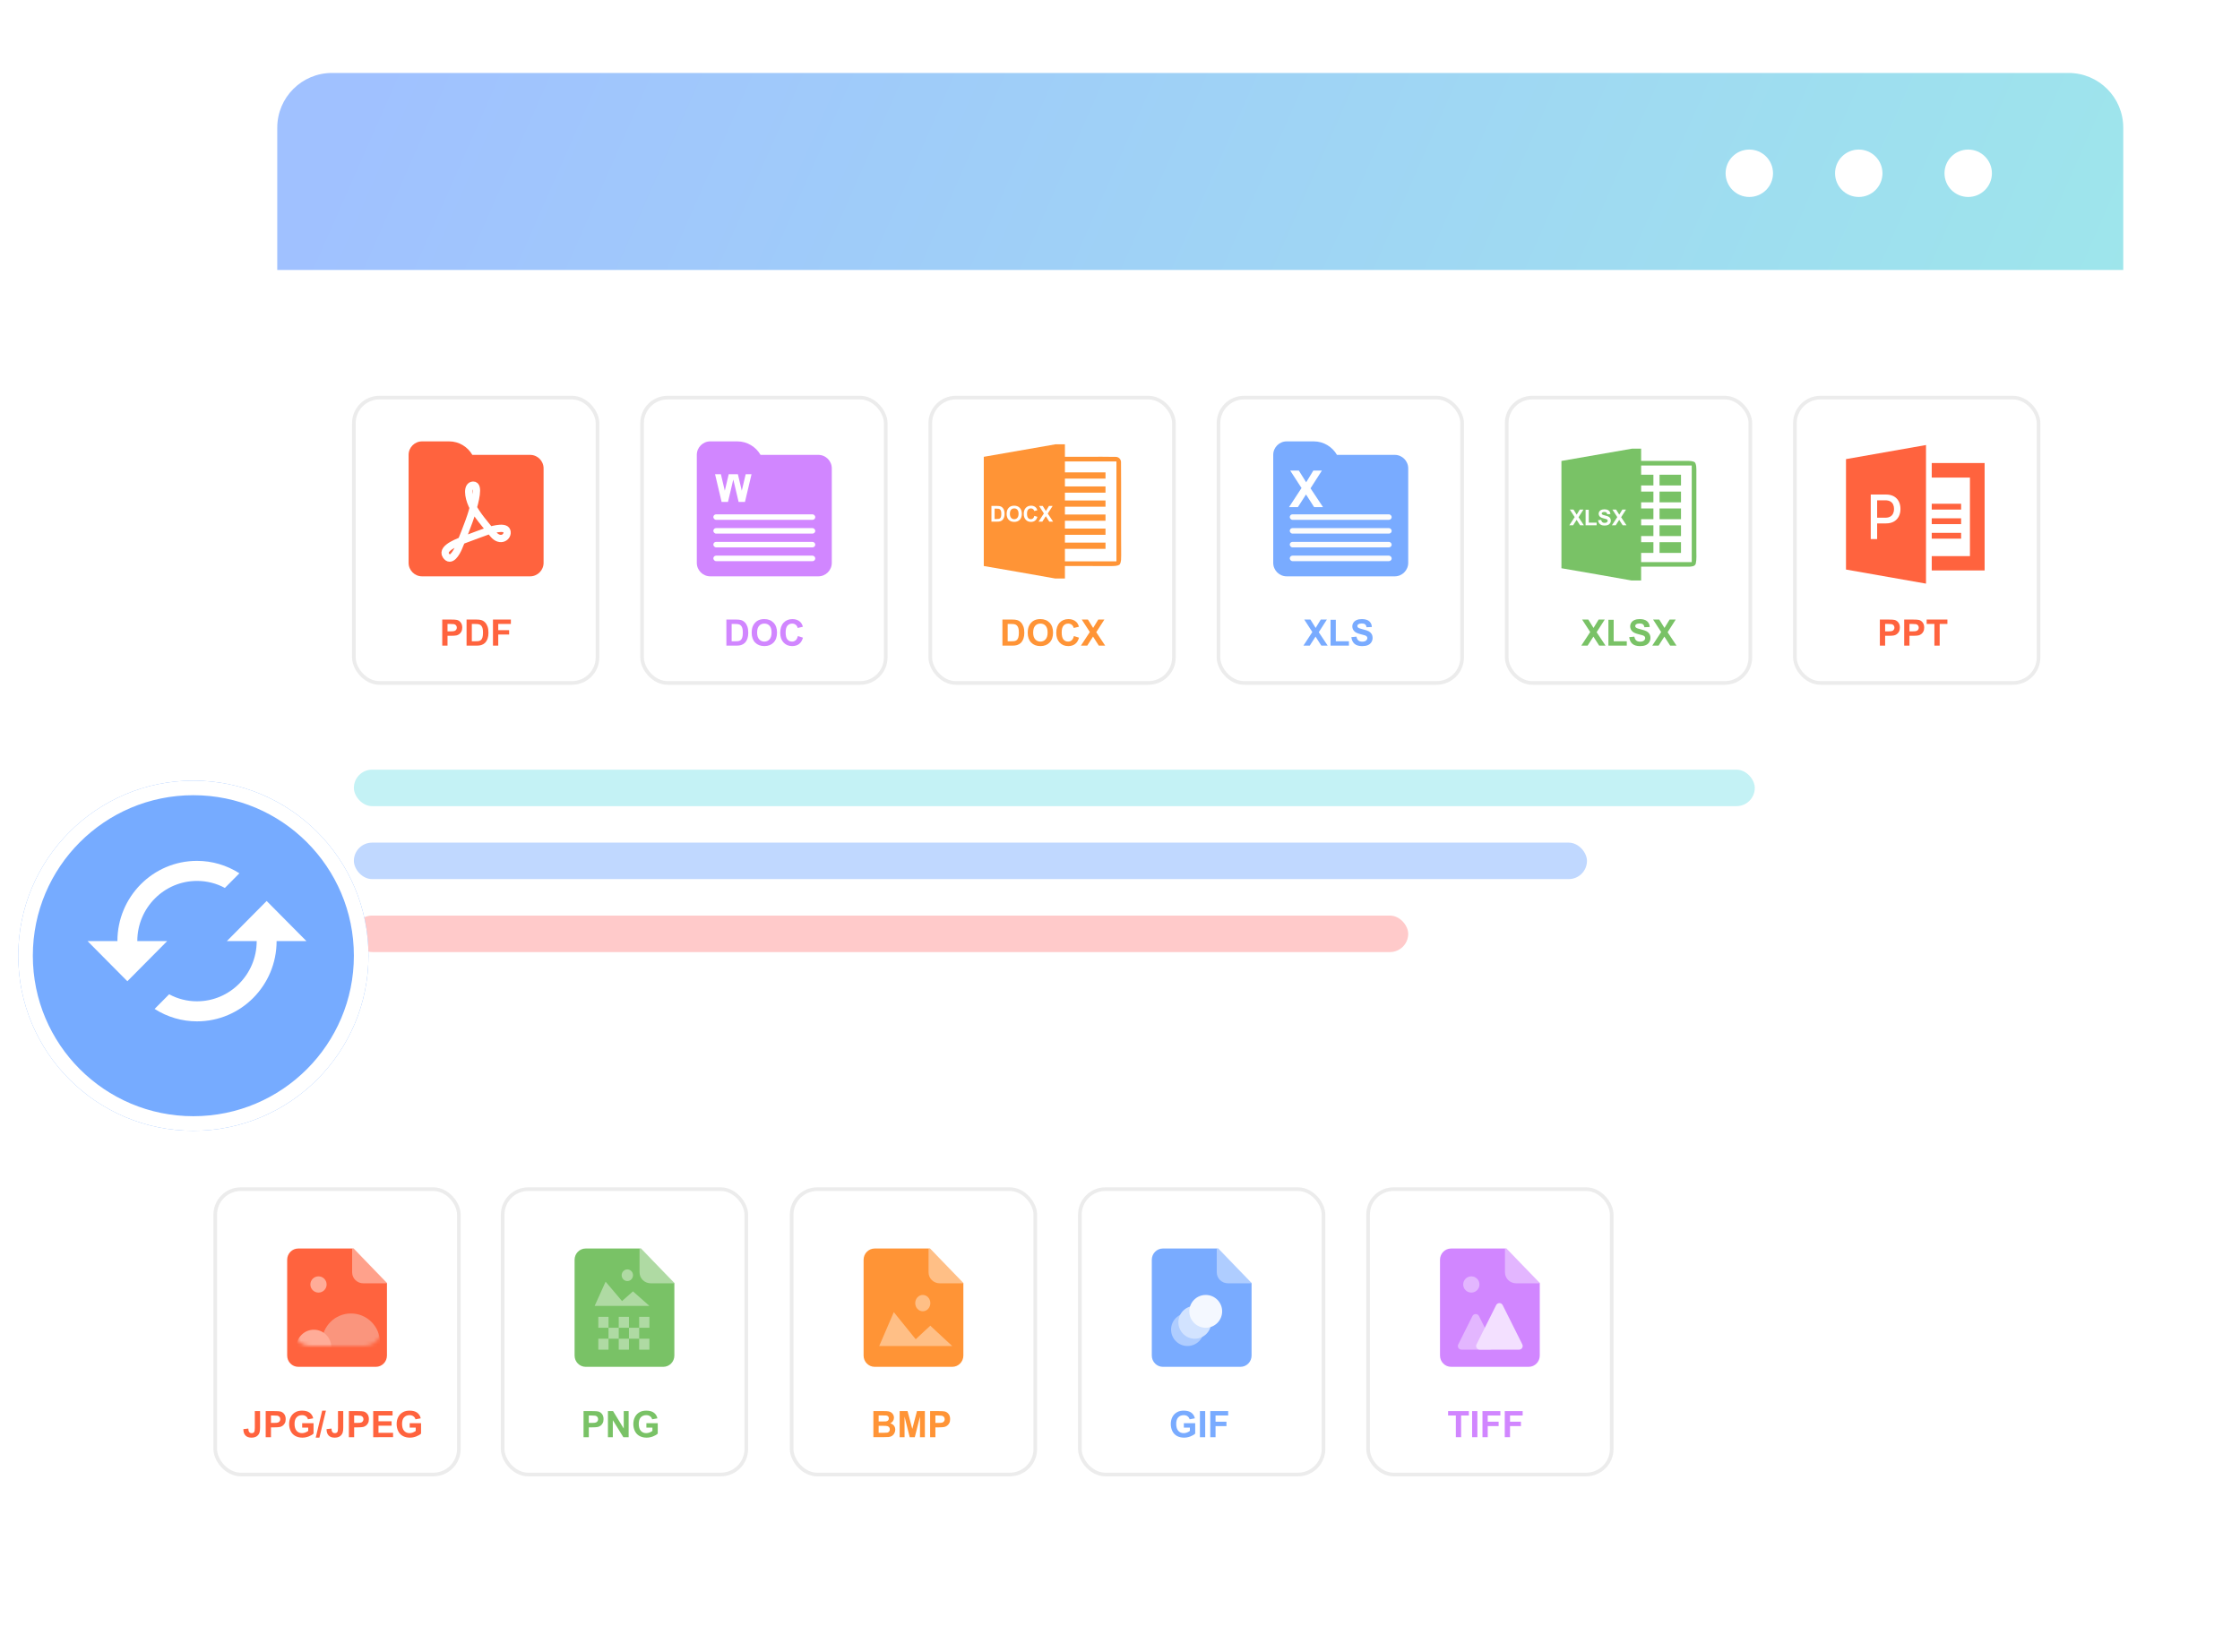 <svg fill="none" height="453" viewBox="0 0 614 453" width="614" xmlns="http://www.w3.org/2000/svg" xmlns:xlink="http://www.w3.org/1999/xlink"><filter id="a" color-interpolation-filters="sRGB" filterUnits="userSpaceOnUse" height="453" width="570" x="44" y="0"><feFlood flood-opacity="0" result="BackgroundImageFix"/><feColorMatrix in="SourceAlpha" result="hardAlpha" type="matrix" values="0 0 0 0 0 0 0 0 0 0 0 0 0 0 0 0 0 0 127 0"/><feOffset dy="12"/><feGaussianBlur stdDeviation="16"/><feColorMatrix type="matrix" values="0 0 0 0 0.812 0 0 0 0 0.812 0 0 0 0 0.812 0 0 0 0.34 0"/><feBlend in2="BackgroundImageFix" mode="normal" result="effect1_dropShadow_502_723"/><feBlend in="SourceGraphic" in2="effect1_dropShadow_502_723" mode="normal" result="shape"/></filter><filter id="b" color-interpolation-filters="sRGB" filterUnits="userSpaceOnUse" height="123.229" width="111.781" x="74.5" y="86.5"><feFlood flood-opacity="0" result="BackgroundImageFix"/><feColorMatrix in="SourceAlpha" result="hardAlpha" type="matrix" values="0 0 0 0 0 0 0 0 0 0 0 0 0 0 0 0 0 0 127 0"/><feOffset/><feGaussianBlur stdDeviation="11"/><feColorMatrix type="matrix" values="0 0 0 0 0.812 0 0 0 0 0.812 0 0 0 0 0.812 0 0 0 0.34 0"/><feBlend in2="BackgroundImageFix" mode="normal" result="effect1_dropShadow_502_723"/><feBlend in="SourceGraphic" in2="effect1_dropShadow_502_723" mode="normal" result="shape"/></filter><filter id="c" color-interpolation-filters="sRGB" filterUnits="userSpaceOnUse" height="123.229" width="111.781" x="232.5" y="86.5"><feFlood flood-opacity="0" result="BackgroundImageFix"/><feColorMatrix in="SourceAlpha" result="hardAlpha" type="matrix" values="0 0 0 0 0 0 0 0 0 0 0 0 0 0 0 0 0 0 127 0"/><feOffset/><feGaussianBlur stdDeviation="11"/><feColorMatrix type="matrix" values="0 0 0 0 0.812 0 0 0 0 0.812 0 0 0 0 0.812 0 0 0 0.34 0"/><feBlend in2="BackgroundImageFix" mode="normal" result="effect1_dropShadow_502_723"/><feBlend in="SourceGraphic" in2="effect1_dropShadow_502_723" mode="normal" result="shape"/></filter><filter id="d" color-interpolation-filters="sRGB" filterUnits="userSpaceOnUse" height="123.229" width="111.781" x="390.5" y="86.5"><feFlood flood-opacity="0" result="BackgroundImageFix"/><feColorMatrix in="SourceAlpha" result="hardAlpha" type="matrix" values="0 0 0 0 0 0 0 0 0 0 0 0 0 0 0 0 0 0 127 0"/><feOffset/><feGaussianBlur stdDeviation="11"/><feColorMatrix type="matrix" values="0 0 0 0 0.812 0 0 0 0 0.812 0 0 0 0 0.812 0 0 0 0.34 0"/><feBlend in2="BackgroundImageFix" mode="normal" result="effect1_dropShadow_502_723"/><feBlend in="SourceGraphic" in2="effect1_dropShadow_502_723" mode="normal" result="shape"/></filter><filter id="e" color-interpolation-filters="sRGB" filterUnits="userSpaceOnUse" height="123.229" width="111.781" x="153.5" y="86.5"><feFlood flood-opacity="0" result="BackgroundImageFix"/><feColorMatrix in="SourceAlpha" result="hardAlpha" type="matrix" values="0 0 0 0 0 0 0 0 0 0 0 0 0 0 0 0 0 0 127 0"/><feOffset/><feGaussianBlur stdDeviation="11"/><feColorMatrix type="matrix" values="0 0 0 0 0.812 0 0 0 0 0.812 0 0 0 0 0.812 0 0 0 0.34 0"/><feBlend in2="BackgroundImageFix" mode="normal" result="effect1_dropShadow_502_723"/><feBlend in="SourceGraphic" in2="effect1_dropShadow_502_723" mode="normal" result="shape"/></filter><filter id="f" color-interpolation-filters="sRGB" filterUnits="userSpaceOnUse" height="123.229" width="111.781" x="311.5" y="86.5"><feFlood flood-opacity="0" result="BackgroundImageFix"/><feColorMatrix in="SourceAlpha" result="hardAlpha" type="matrix" values="0 0 0 0 0 0 0 0 0 0 0 0 0 0 0 0 0 0 127 0"/><feOffset/><feGaussianBlur stdDeviation="11"/><feColorMatrix type="matrix" values="0 0 0 0 0.812 0 0 0 0 0.812 0 0 0 0 0.812 0 0 0 0.34 0"/><feBlend in2="BackgroundImageFix" mode="normal" result="effect1_dropShadow_502_723"/><feBlend in="SourceGraphic" in2="effect1_dropShadow_502_723" mode="normal" result="shape"/></filter><filter id="g" color-interpolation-filters="sRGB" filterUnits="userSpaceOnUse" height="123.229" width="111.781" x="469.5" y="86.5"><feFlood flood-opacity="0" result="BackgroundImageFix"/><feColorMatrix in="SourceAlpha" result="hardAlpha" type="matrix" values="0 0 0 0 0 0 0 0 0 0 0 0 0 0 0 0 0 0 127 0"/><feOffset/><feGaussianBlur stdDeviation="11"/><feColorMatrix type="matrix" values="0 0 0 0 0.812 0 0 0 0 0.812 0 0 0 0 0.812 0 0 0 0.34 0"/><feBlend in2="BackgroundImageFix" mode="normal" result="effect1_dropShadow_502_723"/><feBlend in="SourceGraphic" in2="effect1_dropShadow_502_723" mode="normal" result="shape"/></filter><filter id="h" color-interpolation-filters="sRGB" filterUnits="userSpaceOnUse" height="178" width="472" x="15" y="270"><feFlood flood-opacity="0" result="BackgroundImageFix"/><feColorMatrix in="SourceAlpha" result="hardAlpha" type="matrix" values="0 0 0 0 0 0 0 0 0 0 0 0 0 0 0 0 0 0 127 0"/><feOffset dy="4"/><feGaussianBlur stdDeviation="7"/><feComposite in2="hardAlpha" operator="out"/><feColorMatrix type="matrix" values="0 0 0 0 0 0 0 0 0 0 0 0 0 0 0 0 0 0 0.25 0"/><feBlend in2="BackgroundImageFix" mode="normal" result="effect1_dropShadow_502_723"/><feBlend in="SourceGraphic" in2="effect1_dropShadow_502_723" mode="normal" result="shape"/></filter><filter id="i" color-interpolation-filters="sRGB" filterUnits="userSpaceOnUse" height="123.229" width="111.781" x="36.5" y="303.5"><feFlood flood-opacity="0" result="BackgroundImageFix"/><feColorMatrix in="SourceAlpha" result="hardAlpha" type="matrix" values="0 0 0 0 0 0 0 0 0 0 0 0 0 0 0 0 0 0 127 0"/><feOffset/><feGaussianBlur stdDeviation="11"/><feColorMatrix type="matrix" values="0 0 0 0 0.812 0 0 0 0 0.812 0 0 0 0 0.812 0 0 0 0.34 0"/><feBlend in2="BackgroundImageFix" mode="normal" result="effect1_dropShadow_502_723"/><feBlend in="SourceGraphic" in2="effect1_dropShadow_502_723" mode="normal" result="shape"/></filter><filter id="j" color-interpolation-filters="sRGB" filterUnits="userSpaceOnUse" height="123.229" width="111.781" x="194.5" y="303.5"><feFlood flood-opacity="0" result="BackgroundImageFix"/><feColorMatrix in="SourceAlpha" result="hardAlpha" type="matrix" values="0 0 0 0 0 0 0 0 0 0 0 0 0 0 0 0 0 0 127 0"/><feOffset/><feGaussianBlur stdDeviation="11"/><feColorMatrix type="matrix" values="0 0 0 0 0.812 0 0 0 0 0.812 0 0 0 0 0.812 0 0 0 0.34 0"/><feBlend in2="BackgroundImageFix" mode="normal" result="effect1_dropShadow_502_723"/><feBlend in="SourceGraphic" in2="effect1_dropShadow_502_723" mode="normal" result="shape"/></filter><filter id="k" color-interpolation-filters="sRGB" filterUnits="userSpaceOnUse" height="123.229" width="111.781" x="115.283" y="303.5"><feFlood flood-opacity="0" result="BackgroundImageFix"/><feColorMatrix in="SourceAlpha" result="hardAlpha" type="matrix" values="0 0 0 0 0 0 0 0 0 0 0 0 0 0 0 0 0 0 127 0"/><feOffset/><feGaussianBlur stdDeviation="11"/><feColorMatrix type="matrix" values="0 0 0 0 0.812 0 0 0 0 0.812 0 0 0 0 0.812 0 0 0 0.34 0"/><feBlend in2="BackgroundImageFix" mode="normal" result="effect1_dropShadow_502_723"/><feBlend in="SourceGraphic" in2="effect1_dropShadow_502_723" mode="normal" result="shape"/></filter><filter id="l" color-interpolation-filters="sRGB" filterUnits="userSpaceOnUse" height="123.229" width="111.781" x="273.5" y="303.5"><feFlood flood-opacity="0" result="BackgroundImageFix"/><feColorMatrix in="SourceAlpha" result="hardAlpha" type="matrix" values="0 0 0 0 0 0 0 0 0 0 0 0 0 0 0 0 0 0 127 0"/><feOffset/><feGaussianBlur stdDeviation="11"/><feColorMatrix type="matrix" values="0 0 0 0 0.812 0 0 0 0 0.812 0 0 0 0 0.812 0 0 0 0.34 0"/><feBlend in2="BackgroundImageFix" mode="normal" result="effect1_dropShadow_502_723"/><feBlend in="SourceGraphic" in2="effect1_dropShadow_502_723" mode="normal" result="shape"/></filter><filter id="m" color-interpolation-filters="sRGB" filterUnits="userSpaceOnUse" height="123.229" width="111.781" x="352.5" y="303.5"><feFlood flood-opacity="0" result="BackgroundImageFix"/><feColorMatrix in="SourceAlpha" result="hardAlpha" type="matrix" values="0 0 0 0 0 0 0 0 0 0 0 0 0 0 0 0 0 0 127 0"/><feOffset/><feGaussianBlur stdDeviation="11"/><feColorMatrix type="matrix" values="0 0 0 0 0.812 0 0 0 0 0.812 0 0 0 0 0.812 0 0 0 0.34 0"/><feBlend in2="BackgroundImageFix" mode="normal" result="effect1_dropShadow_502_723"/><feBlend in="SourceGraphic" in2="effect1_dropShadow_502_723" mode="normal" result="shape"/></filter><filter id="n" color-interpolation-filters="sRGB" filterUnits="userSpaceOnUse" height="106" width="106" x="0" y="209"><feFlood flood-opacity="0" result="BackgroundImageFix"/><feColorMatrix in="SourceAlpha" result="hardAlpha" type="matrix" values="0 0 0 0 0 0 0 0 0 0 0 0 0 0 0 0 0 0 127 0"/><feOffset dy="3"/><feGaussianBlur stdDeviation="2.5"/><feComposite in2="hardAlpha" operator="out"/><feColorMatrix type="matrix" values="0 0 0 0 0 0 0 0 0 0 0 0 0 0 0 0 0 0 0.03 0"/><feBlend in2="BackgroundImageFix" mode="normal" result="effect1_dropShadow_502_723"/><feBlend in="SourceGraphic" in2="effect1_dropShadow_502_723" mode="normal" result="shape"/></filter><linearGradient id="o" gradientUnits="userSpaceOnUse" x1="588" x2="159.465" y1="80.5" y2="-108.624"><stop offset="0" stop-color="#9ee6eb"/><stop offset="1" stop-color="#a0c1ff"/></linearGradient><mask id="p" height="25" maskUnits="userSpaceOnUse" width="26" x="79" y="344"><rect fill="#d9d9d9" height="24.168" rx="5" width="24.804" x="79.988" y="344.816"/></mask><g filter="url(#a)"><rect fill="#fff" height="389" rx="15" width="506" x="76" y="20"/></g><rect fill="#c4f2f5" height="10" rx="5" width="384" x="97" y="211"/><rect fill="#c0d8ff" height="10" rx="5" width="338" x="97" y="231"/><rect fill="#ffcaca" height="10" rx="5" width="289" x="97" y="251"/><g filter="url(#b)"><rect fill="#fff" height="78.229" rx="7" width="66.781" x="97" y="109"/><rect height="78.229" rx="7" stroke="#ececec" width="66.781" x="97" y="109"/></g><path d="m145.3 158h-29.6c-2.044 0-3.7-1.656-3.7-3.7v-9.25-16.65-3.7c0-2.044 1.656-3.7 3.7-3.7h7.4c2.732 0 5.091 1.497 6.373 3.7h15.827c2.044 0 3.7 1.656 3.7 3.7v25.9c0 2.044-1.656 3.7-3.7 3.7z" fill="#ff633e"/><path d="m133.742 145.553s4.68-1.596 5.187 0c.506 1.596-1.786 3.275-3.746.876-1.96-2.4-4.606-5.395-5.762-7.882-1.157-2.487-1.459-5.486.287-5.546 1.749-.059.527 4.432-.287 7.297-.815 2.866-3.256 8.785-3.745 9.926-.49 1.14-2.093 4.158-3.457 2.042-1.365-2.116 4.041-3.927 5.186-4.378 1.145-.452 6.337-2.335 6.337-2.335z" style="fill-rule:evenodd;clip-rule:evenodd;stroke:#fff;stroke-width:2;stroke-linecap:round;stroke-linejoin:round"/><path d="m121.223 177v-7.158h2.319c.879 0 1.452.036 1.719.107.41.108.753.342 1.03.703.277.358.415.822.415 1.392 0 .439-.08.809-.239 1.108-.16.3-.363.536-.611.708-.244.17-.493.282-.747.337-.345.069-.844.103-1.499.103h-.942v2.7zm1.445-5.947v2.031h.791c.57 0 .951-.037 1.143-.112s.341-.192.449-.352c.11-.159.166-.345.166-.557 0-.26-.077-.475-.23-.644s-.346-.275-.581-.317c-.172-.033-.519-.049-1.04-.049zm5.22-1.211h2.641c.596 0 1.05.045 1.363.137.42.123.779.343 1.079.659.299.315.527.703.683 1.162.157.456.235 1.019.235 1.689 0 .589-.074 1.097-.22 1.524-.179.521-.435.942-.767 1.264-.25.244-.589.435-1.015.572-.319.101-.746.151-1.28.151h-2.719zm1.445 1.211v4.741h1.079c.404 0 .695-.023.874-.068.235-.059.428-.158.581-.298.156-.14.283-.37.381-.689.098-.322.147-.76.147-1.313 0-.554-.049-.978-.147-1.275-.098-.296-.234-.527-.41-.693s-.399-.278-.669-.337c-.202-.045-.597-.068-1.187-.068zm5.796 5.947v-7.158h4.907v1.211h-3.462v1.694h2.988v1.211h-2.988v3.042z" fill="#ff633e"/><g filter="url(#c)"><rect fill="#fff" height="78.229" rx="7" width="66.781" x="255" y="109"/><rect height="78.229" rx="7" stroke="#ececec" width="66.781" x="255" y="109"/></g><path d="m307.278 126.881c.09-.975-.676-1.733-1.651-1.634-4.574-.074-9.148 0-13.725-.026v-3.423h-2.559c-6.559 1.168-13.122 2.283-19.681 3.432v29.94c6.525 1.142 13.053 2.233 19.566 3.423h2.674v-3.423c4.283 0 8.561-.008 12.844.013.727-.034 1.536.021 2.16-.424.501-.766.373-1.724.416-2.588-.061-8.429.029-16.861-.044-25.29z" fill="#ff9436"/><path d="m271.762 138.705h1.585c.357 0 .63.027.817.082.252.074.468.206.648.396.179.189.316.421.41.697.093.273.14.611.14 1.014 0 .353-.044.658-.132.914-.107.312-.26.565-.459.758-.151.147-.354.261-.61.343-.191.061-.447.091-.767.091h-1.632zm.867.727v2.844h.647c.243 0 .417-.013.525-.041.14-.035.257-.094.348-.178.094-.084.17-.222.229-.413.059-.194.088-.456.088-.789 0-.332-.029-.586-.088-.764s-.141-.317-.246-.416c-.106-.1-.239-.167-.402-.202-.121-.028-.358-.041-.711-.041z" fill="#fff"/><path d="m275.925 140.879c0-.438.065-.805.196-1.102.098-.218.231-.415.399-.589.169-.173.355-.302.556-.386.268-.114.576-.17.926-.17.633 0 1.139.196 1.518.589.38.392.571.938.571 1.637 0 .694-.189 1.237-.566 1.629-.377.391-.88.586-1.511.586-.639 0-1.147-.194-1.524-.583-.377-.39-.565-.928-.565-1.611zm.893-.029c0 .486.113.855.337 1.107.225.25.51.375.856.375.345 0 .629-.124.849-.372.223-.25.334-.624.334-1.122 0-.492-.108-.859-.325-1.102-.215-.242-.501-.363-.858-.363-.358 0-.646.123-.865.369-.218.244-.328.613-.328 1.108z" fill="#fff"/><path d="m283.519 141.421.84.267c-.129.468-.343.817-.644 1.045-.299.227-.679.34-1.14.34-.57 0-1.039-.194-1.406-.583-.367-.39-.551-.924-.551-1.599 0-.715.185-1.27.554-1.664.369-.397.854-.595 1.456-.595.525 0 .952.155 1.28.466.196.183.342.447.44.791l-.859.205c-.051-.223-.157-.399-.319-.528-.16-.128-.356-.193-.586-.193-.318 0-.577.114-.776.343-.198.228-.296.598-.296 1.11 0 .543.097.93.293 1.16.195.231.449.346.761.346.231 0 .429-.073.595-.22.166-.146.285-.377.358-.691z" fill="#fff"/><path d="m284.67 143 1.468-2.241-1.33-2.054h1.013l.862 1.38.843-1.38h1.005l-1.336 2.086 1.468 2.209h-1.046l-.952-1.485-.955 1.485z" fill="#fff"/><path d="m291.902 126.504h14.119v27.383h-14.119v-3.423h11.124v-1.712h-11.124v-2.139h11.124v-1.711h-11.124v-2.139h11.124v-1.712h-11.124v-2.139h11.124v-1.711h-11.124v-2.139h11.124v-1.712h-11.124v-2.139h11.124v-1.713h-11.124z" fill="#fff"/><path d="m274.77 169.842h2.641c.596 0 1.05.045 1.362.137.42.123.78.343 1.08.659.299.315.527.703.683 1.162.156.456.235 1.019.235 1.689 0 .589-.074 1.097-.22 1.524-.179.521-.435.942-.767 1.264-.25.244-.589.435-1.015.572-.319.101-.746.151-1.28.151h-2.719zm1.445 1.211v4.741h1.079c.404 0 .695-.023.874-.068.234-.059.428-.158.581-.298.156-.14.283-.37.381-.689.098-.322.146-.76.146-1.313 0-.554-.048-.978-.146-1.275-.098-.296-.234-.527-.41-.693s-.399-.278-.669-.337c-.202-.045-.598-.068-1.187-.068zm5.493 2.412c0-.729.109-1.341.327-1.836.163-.365.384-.692.664-.982.283-.289.593-.504.928-.644.446-.189.96-.283 1.543-.283 1.055 0 1.898.327 2.529.981.635.654.952 1.564.952 2.73 0 1.155-.314 2.06-.942 2.715-.628.651-1.468.976-2.52.976-1.064 0-1.91-.324-2.539-.972-.628-.651-.942-1.546-.942-2.685zm1.489-.049c0 .811.187 1.426.562 1.846.374.416.849.625 1.426.625.576 0 1.048-.207 1.416-.62.371-.417.556-1.04.556-1.871 0-.82-.18-1.432-.542-1.835-.358-.404-.835-.606-1.43-.606-.596 0-1.076.205-1.441.615-.364.407-.547 1.022-.547 1.846zm11.167.952 1.402.444c-.215.782-.573 1.363-1.075 1.744-.498.377-1.131.566-1.899.566-.951 0-1.732-.324-2.344-.972-.612-.651-.918-1.539-.918-2.666 0-1.191.308-2.116.923-2.773.615-.661 1.424-.991 2.427-.991.876 0 1.587.259 2.134.776.325.306.569.746.732 1.318l-1.431.342c-.084-.371-.262-.664-.532-.879-.267-.215-.592-.322-.976-.322-.531 0-.962.191-1.294.571-.329.381-.493.998-.493 1.851 0 .905.162 1.549.488 1.934.325.384.749.576 1.269.576.384 0 .715-.122.992-.366.276-.245.475-.629.595-1.153zm1.919 2.632 2.446-3.735-2.216-3.423h1.689l1.436 2.3 1.406-2.3h1.675l-2.227 3.476 2.446 3.682h-1.743l-1.587-2.476-1.591 2.476z" fill="#ff9436"/><g filter="url(#d)"><rect fill="#fff" height="78.229" rx="7" width="66.781" x="413" y="109"/><rect height="78.229" rx="7" stroke="#ececec" width="66.781" x="413" y="109"/></g><path d="m433.438 177 2.447-3.735-2.217-3.423h1.689l1.436 2.3 1.406-2.3h1.675l-2.227 3.476 2.447 3.682h-1.743l-1.587-2.476-1.592 2.476zm7.437 0v-7.1h1.445v5.894h3.594v1.206zm5.708-2.329 1.406-.137c.085.472.256.819.513 1.04.26.222.61.332 1.05.332.465 0 .815-.097 1.05-.293.237-.198.356-.429.356-.693 0-.169-.05-.313-.151-.43-.098-.12-.271-.224-.518-.312-.169-.059-.555-.163-1.157-.313-.775-.192-1.319-.428-1.631-.708-.439-.394-.659-.874-.659-1.44 0-.365.102-.705.307-1.021.209-.319.507-.561.894-.727.391-.166.861-.249 1.411-.249.899 0 1.574.197 2.026.591.456.393.695.919.718 1.577l-1.445.063c-.062-.368-.195-.631-.4-.791-.202-.163-.507-.244-.914-.244-.419 0-.748.086-.986.259-.153.11-.229.259-.229.444 0 .169.071.314.214.435.183.153.625.312 1.329.478.703.166 1.222.339 1.557.518.339.176.602.418.791.727.192.306.288.686.288 1.138 0 .41-.114.794-.341 1.152-.228.358-.551.625-.967.801-.417.173-.936.259-1.558.259-.905 0-1.6-.208-2.085-.625-.485-.42-.775-1.03-.869-1.831zm6.309 2.329 2.446-3.735-2.217-3.423h1.69l1.435 2.3 1.406-2.3h1.675l-2.226 3.476 2.446 3.682h-1.743l-1.587-2.476-1.592 2.476z" fill="#79c266"/><path d="m447.35 123h2.498v3.362c4.207 0 8.414.009 12.621-.013.71.03 1.492-.021 2.109.404.433.62.382 1.412.413 2.127-.02 7.296-.023 14.589-.008 21.879-.021 1.224.114 2.472-.142 3.678-.172.872-1.223.893-1.926.923-4.354.013-8.712-.009-13.07 0v3.781h-2.608c-6.406-1.164-12.823-2.24-19.237-3.362v-29.414c6.452-1.123 12.903-2.227 19.35-3.365z" fill="#79c266"/><path d="m449.85 127.621h13.869v26.478h-13.869v-2.523h3.362v-2.94h-3.362v-1.682h3.362v-2.941h-3.362v-1.682h3.362v-2.942h-3.362v-1.681h3.362v-2.942h-3.362v-1.681h3.362v-2.942h-3.362z" fill="#fff"/><path d="m454.891 130.143h5.883v2.942h-5.883zm0 4.624h5.883v2.942h-5.883zm0 4.623h5.883v2.942h-5.883zm0 4.623h5.883v2.942h-5.883zm0 4.623h5.883v2.942h-5.883z" fill="#79c266"/><path d="m430.164 144 1.468-2.241-1.33-2.054h1.013l.862 1.38.844-1.38h1.004l-1.336 2.086 1.468 2.209h-1.046l-.952-1.485-.955 1.485z" fill="#fefefe"/><path d="m434.626 144v-4.26h.867v3.536h2.156v.724z" fill="#fefefe"/><path d="m438.051 142.603.844-.082c.05.283.153.491.307.624.156.132.366.199.63.199.279 0 .489-.059.63-.176.142-.119.214-.258.214-.416 0-.102-.03-.188-.091-.258-.059-.072-.162-.135-.311-.187-.101-.036-.333-.098-.694-.188-.465-.115-.791-.257-.978-.425-.264-.236-.396-.524-.396-.864 0-.219.062-.423.185-.612.125-.192.303-.337.536-.437.234-.099.516-.149.846-.149.539 0 .945.118 1.216.354.274.237.417.552.431.947l-.867.038c-.037-.221-.117-.379-.241-.475-.121-.098-.303-.146-.547-.146-.252 0-.45.051-.592.155-.092.066-.138.155-.138.266 0 .102.043.189.129.261.109.092.375.188.797.287.422.1.733.203.935.311.203.105.361.251.474.436.115.184.173.412.173.683 0 .246-.068.477-.205.691-.137.215-.33.375-.58.481-.25.103-.562.155-.935.155-.543 0-.96-.125-1.251-.375-.291-.252-.465-.618-.521-1.098z" fill="#fefefe"/><path d="m441.836 144 1.468-2.241-1.33-2.054h1.013l.862 1.38.843-1.38h1.005l-1.336 2.086 1.468 2.209h-1.046l-.952-1.485-.955 1.485z" fill="#fefefe"/><g filter="url(#e)"><rect fill="#fff" height="78.229" rx="7" width="66.781" x="176" y="109"/><rect height="78.229" rx="7" stroke="#ececec" width="66.781" x="176" y="109"/></g><path d="m224.3 158h-29.6c-2.044 0-3.7-1.656-3.7-3.7v-9.25-16.65-3.7c0-2.044 1.656-3.7 3.7-3.7h7.4c2.732 0 5.091 1.497 6.373 3.7h15.827c2.044 0 3.7 1.656 3.7 3.7v25.9c0 2.044-1.656 3.7-3.7 3.7z" fill="#d186ff"/><path d="m197.8 137.6h1.745l1.455-6.146 1.456 6.146h1.744l1.8-7.6h-1.6l-1.072 4.527-1.072-4.527h-2.511l-1.073 4.527-1.072-4.527h-1.6z" fill="#fff"/><rect fill="#fff" height="1.51" rx=".755" width="27.939" x="195.531" y="141"/><rect fill="#fff" height="1.51" rx=".755" width="27.939" x="195.531" y="144.775"/><rect fill="#fff" height="1.51" rx=".755" width="27.939" x="195.531" y="148.551"/><rect fill="#fff" height="1.51" rx=".755" width="27.939" x="195.531" y="152.326"/><path d="m199.104 169.842h2.642c.596 0 1.05.045 1.362.137.42.123.78.343 1.08.659.299.315.527.703.683 1.162.156.456.234 1.019.234 1.689 0 .589-.073 1.097-.219 1.524-.179.521-.435.942-.767 1.264-.251.244-.589.435-1.015.572-.319.101-.746.151-1.28.151h-2.72zm1.446 1.211v4.741h1.079c.404 0 .695-.023.874-.068.234-.059.428-.158.581-.298.156-.14.283-.37.381-.689.097-.322.146-.76.146-1.313 0-.554-.049-.978-.146-1.275-.098-.296-.235-.527-.41-.693-.176-.166-.399-.278-.669-.337-.202-.045-.598-.068-1.187-.068zm5.493 2.412c0-.729.109-1.341.327-1.836.163-.365.384-.692.664-.982.283-.289.593-.504.928-.644.446-.189.96-.283 1.543-.283 1.055 0 1.898.327 2.529.981.635.654.952 1.564.952 2.73 0 1.155-.314 2.06-.942 2.715-.628.651-1.468.976-2.52.976-1.064 0-1.91-.324-2.539-.972-.628-.651-.942-1.546-.942-2.685zm1.489-.049c0 .811.187 1.426.562 1.846.374.416.849.625 1.426.625.576 0 1.048-.207 1.416-.62.371-.417.556-1.04.556-1.871 0-.82-.18-1.432-.542-1.835-.358-.404-.835-.606-1.43-.606-.596 0-1.076.205-1.441.615-.364.407-.547 1.022-.547 1.846zm11.167.952 1.402.444c-.215.782-.573 1.363-1.075 1.744-.498.377-1.131.566-1.899.566-.951 0-1.732-.324-2.344-.972-.612-.651-.918-1.539-.918-2.666 0-1.191.308-2.116.923-2.773.615-.661 1.424-.991 2.427-.991.875 0 1.587.259 2.134.776.325.306.569.746.732 1.318l-1.431.342c-.084-.371-.262-.664-.532-.879-.267-.215-.592-.322-.976-.322-.531 0-.962.191-1.294.571-.329.381-.494.998-.494 1.851 0 .905.163 1.549.489 1.934.325.384.748.576 1.269.576.384 0 .715-.122.992-.366.276-.245.475-.629.595-1.153z" fill="#d186ff"/><g filter="url(#f)"><rect fill="#fff" height="78.229" rx="7" width="66.781" x="334" y="109"/><rect height="78.229" rx="7" stroke="#ececec" width="66.781" x="334" y="109"/></g><path d="m382.3 158h-29.6c-2.044 0-3.7-1.656-3.7-3.7v-9.25-16.65-3.7c0-2.044 1.656-3.7 3.7-3.7h7.4c2.732 0 5.091 1.497 6.373 3.7h15.827c2.044 0 3.7 1.656 3.7 3.7v25.9c0 2.044-1.656 3.7-3.7 3.7z" fill="#79abff"/><path d="m353.332 139.021 3.425-5.229-3.104-4.792h2.366l2.009 3.22 1.969-3.22h2.345l-3.117 4.867 3.424 5.154h-2.44l-2.222-3.465-2.228 3.465z" fill="#fff"/><rect fill="#fcfcfc" height="1.51" rx=".755" width="27.939" x="353.531" y="141"/><rect fill="#fcfcfc" height="1.51" rx=".755" width="27.939" x="353.531" y="144.775"/><rect fill="#fcfcfc" height="1.51" rx=".755" width="27.939" x="353.531" y="148.551"/><rect fill="#fcfcfc" height="1.51" rx=".755" width="27.939" x="353.531" y="152.326"/><path d="m357.273 177 2.447-3.735-2.217-3.423h1.689l1.436 2.3 1.406-2.3h1.675l-2.227 3.476 2.447 3.682h-1.743l-1.587-2.476-1.592 2.476zm7.437 0v-7.1h1.445v5.894h3.594v1.206zm5.708-2.329 1.406-.137c.085.472.256.819.513 1.04.26.222.61.332 1.05.332.465 0 .815-.097 1.05-.293.237-.198.356-.429.356-.693 0-.169-.05-.313-.151-.43-.098-.12-.271-.224-.518-.312-.169-.059-.555-.163-1.157-.313-.775-.192-1.319-.428-1.631-.708-.44-.394-.659-.874-.659-1.44 0-.365.102-.705.307-1.021.209-.319.507-.561.894-.727.391-.166.861-.249 1.411-.249.899 0 1.574.197 2.026.591.456.393.695.919.718 1.577l-1.445.063c-.062-.368-.195-.631-.4-.791-.202-.163-.507-.244-.914-.244-.42 0-.748.086-.986.259-.153.11-.229.259-.229.444 0 .169.071.314.214.435.183.153.625.312 1.329.478.703.166 1.222.339 1.557.518.339.176.602.418.791.727.192.306.288.686.288 1.138 0 .41-.114.794-.342 1.152-.227.358-.55.625-.966.801-.417.173-.936.259-1.558.259-.905 0-1.6-.208-2.085-.625-.485-.42-.775-1.03-.869-1.831z" fill="#79abff"/><g filter="url(#g)"><rect fill="#fff" height="78.229" rx="7" width="66.781" x="492" y="109"/><rect height="78.229" rx="7" stroke="#ececec" width="66.781" x="492" y="109"/></g><g fill="#ff633e"><path d="m539.974 130.924h-10.469v-3.987h14.495v29.445h-14.495v-3.926h10.469z"/><path d="m529.505 138.101h8.053v1.595h-8.053z"/><path d="m529.505 142.089h8.053v1.595h-8.053z"/><path d="m529.505 146.076h8.053v1.595h-8.053z"/><path d="m506 125.864 21.932-3.864v38l-21.932-3.864z"/></g><path d="m512.787 147.786v-12.215h4.131c.902 0 1.649.173 2.241.519s1.035.819 1.33 1.42c.294.596.441 1.268.441 2.015 0 .752-.149 1.428-.447 2.028-.294.597-.739 1.07-1.336 1.42-.592.346-1.337.518-2.235.518h-2.84v-1.562h2.682c.569 0 1.032-.103 1.386-.31.355-.211.615-.497.781-.859s.249-.773.249-1.235c0-.461-.083-.87-.249-1.228s-.428-.638-.786-.841c-.355-.203-.823-.304-1.404-.304h-2.195v10.634z" fill="#fff"/><path d="m515.282 177v-7.158h2.32c.878 0 1.451.036 1.718.107.41.108.754.342 1.031.703.276.358.415.822.415 1.392 0 .439-.08.809-.24 1.108-.159.3-.363.536-.61.708-.244.17-.493.282-.747.337-.345.069-.845.103-1.499.103h-.942v2.7zm1.446-5.947v2.031h.791c.569 0 .95-.037 1.142-.112s.342-.192.449-.352c.111-.159.166-.345.166-.557 0-.26-.076-.475-.229-.644s-.347-.275-.581-.317c-.173-.033-.519-.049-1.04-.049zm5.224 5.947v-7.158h2.319c.879 0 1.452.036 1.719.107.41.108.754.342 1.031.703.276.358.415.822.415 1.392 0 .439-.08.809-.24 1.108-.159.3-.363.536-.61.708-.244.17-.493.282-.747.337-.345.069-.845.103-1.499.103h-.943v2.7zm1.445-5.947v2.031h.791c.57 0 .951-.037 1.143-.112s.342-.192.449-.352c.111-.159.166-.345.166-.557 0-.26-.076-.475-.229-.644s-.347-.275-.581-.317c-.173-.033-.519-.049-1.04-.049zm6.836 5.947v-5.947h-2.124v-1.211h5.689v1.211h-2.119v5.947z" fill="#ff633e"/><path d="m76 35c0-8.284 6.716-15 15-15h476c8.284 0 15 6.716 15 15v39h-506z" fill="url(#o)"/><path clip-rule="evenodd" d="m479.498 41c3.59 0 6.502 2.912 6.502 6.502 0 3.59-2.912 6.498-6.502 6.498-3.586 0-6.498-2.908-6.498-6.498 0-3.59 2.912-6.502 6.498-6.502z" fill="#fff" fill-rule="evenodd"/><path clip-rule="evenodd" d="m509.498 41c3.59 0 6.502 2.912 6.502 6.502 0 3.59-2.912 6.498-6.502 6.498-3.586 0-6.498-2.908-6.498-6.498 0-3.59 2.912-6.502 6.498-6.502z" fill="#fff" fill-rule="evenodd"/><path clip-rule="evenodd" d="m539.498 41c3.59 0 6.502 2.912 6.502 6.502 0 3.59-2.912 6.498-6.502 6.498-3.586 0-6.498-2.908-6.498-6.498 0-3.59 2.912-6.502 6.498-6.502z" fill="#fff" fill-rule="evenodd"/><g filter="url(#h)"><path d="m29 304v102c0 13.255 10.745 24 24 24h396c13.255 0 24-10.745 24-24v-102c0-13.255-10.745-24-24-24h-396c-13.255 0-24 10.745-24 24z" fill="#fff"/></g><g filter="url(#i)"><rect fill="#fff" height="78.229" rx="7" width="66.781" x="59" y="326"/><rect height="78.229" rx="7" stroke="#ececec" width="66.781" x="59" y="326"/></g><path d="m106.065 351.711v19.907c0 1.707-1.36 3.09-3.039 3.09h-21.27c-1.679 0-3.039-1.383-3.039-3.09v-26.258c0-1.705 1.36-3.088 3.039-3.088h15.158z" fill="#ff633e"/><path d="m96.523 342.272h.388l9.153 9.105v.419c-.105.011-.21.016-.317.016h-6.149c-1.699 0-3.074-1.341-3.074-2.996z" fill="#fff" opacity=".4"/><g mask="url(#p)"><circle fill="#fa957d" r="7.95" transform="matrix(-1 0 0 1 96.206 368.03)"/><g fill="#ffac98"><circle r="4.77" transform="matrix(-1 0 0 1 86.031 369.302)"/><circle cx="87.302" cy="352.13" r="2.226"/></g></g><path d="m69.846 386.842h1.44v4.531c0 .592-.052 1.048-.156 1.367-.14.417-.394.752-.762 1.006-.368.251-.853.376-1.455.376-.706 0-1.25-.197-1.631-.591-.381-.397-.573-.978-.576-1.743l1.362-.156c.016.41.076.7.181.869.156.257.394.386.713.386.322 0 .55-.091.684-.274.134-.185.2-.568.2-1.147zm2.983 7.158v-7.158h2.319c.879 0 1.452.036 1.719.107.41.108.754.342 1.03.703.277.358.415.822.415 1.392 0 .439-.08.809-.239 1.108-.16.3-.363.536-.61.708-.244.17-.493.282-.747.337-.345.069-.845.103-1.499.103h-.942v2.7zm1.445-5.947v2.031h.791c.57 0 .951-.037 1.143-.112.192-.075.342-.192.449-.352.111-.159.166-.345.166-.557 0-.26-.076-.475-.229-.644-.153-.169-.347-.275-.581-.317-.172-.033-.519-.049-1.04-.049zm8.555 3.315v-1.206h3.115v2.852c-.303.293-.742.551-1.318.776-.573.221-1.154.332-1.743.332-.749 0-1.401-.156-1.958-.469-.557-.315-.975-.765-1.255-1.347-.28-.586-.42-1.223-.42-1.91 0-.745.156-1.407.469-1.987.312-.579.77-1.024 1.372-1.333.459-.237 1.03-.356 1.714-.356.889 0 1.582.187 2.08.561.501.371.824.886.967 1.543l-1.436.269c-.101-.352-.291-.628-.571-.83-.277-.205-.623-.308-1.04-.308-.631 0-1.135.2-1.509.601-.371.4-.557.994-.557 1.782 0 .85.189 1.488.566 1.914.378.423.872.635 1.484.635.303 0 .606-.059.908-.176.306-.121.568-.265.786-.435v-.908zm3.711 2.754 1.772-7.402h1.03l-1.792 7.402zm6.108-7.28h1.44v4.531c0 .592-.052 1.048-.156 1.367-.14.417-.394.752-.762 1.006-.368.251-.853.376-1.455.376-.706 0-1.25-.197-1.631-.591-.381-.397-.573-.978-.576-1.743l1.362-.156c.016.41.076.7.181.869.156.257.394.386.713.386.322 0 .55-.091.684-.274.134-.185.2-.568.2-1.147zm2.983 7.158v-7.158h2.319c.879 0 1.452.036 1.719.107.41.108.754.342 1.03.703.277.358.415.822.415 1.392 0 .439-.08.809-.239 1.108-.16.3-.363.536-.61.708-.245.17-.493.282-.747.337-.345.069-.845.103-1.499.103h-.942v2.7zm1.445-5.947v2.031h.791c.57 0 .951-.037 1.143-.112.192-.075.342-.192.449-.352.111-.159.166-.345.166-.557 0-.26-.076-.475-.23-.644s-.347-.275-.581-.317c-.172-.033-.519-.049-1.04-.049zm5.225 5.947v-7.158h5.307v1.211h-3.862v1.587h3.594v1.206h-3.594v1.948h3.999v1.206zm10-2.632v-1.206h3.115v2.852c-.303.293-.742.551-1.318.776-.573.221-1.154.332-1.744.332-.748 0-1.401-.156-1.958-.469-.556-.315-.974-.765-1.254-1.347-.28-.586-.42-1.223-.42-1.91 0-.745.156-1.407.468-1.987.313-.579.77-1.024 1.372-1.333.459-.237 1.031-.356 1.714-.356.889 0 1.582.187 2.08.561.502.371.824.886.967 1.543l-1.435.269c-.101-.352-.292-.628-.572-.83-.276-.205-.623-.308-1.04-.308-.631 0-1.134.2-1.508.601-.372.4-.557.994-.557 1.782 0 .85.189 1.488.566 1.914.378.423.873.635 1.485.635.302 0 .605-.059.908-.176.306-.121.568-.265.786-.435v-.908z" fill="#ff633e"/><g filter="url(#j)"><rect fill="#fff" height="78.229" rx="7" width="66.781" x="217" y="326"/><rect height="78.229" rx="7" stroke="#ececec" width="66.781" x="217" y="326"/></g><path d="m264.065 351.711v19.907c0 1.707-1.36 3.09-3.039 3.09h-21.27c-1.679 0-3.039-1.383-3.039-3.09v-26.258c0-1.705 1.36-3.088 3.039-3.088h15.158z" fill="#ff9436"/><g fill="#fff" opacity=".4"><path d="m261 369h-20l4.001-9.285 6 7.428 3.999-3.713z"/><path d="m252.942 355c1.144 0 2.072 1.003 2.072 2.239s-.928 2.237-2.072 2.237c-1.143 0-2.071-1.001-2.071-2.237s.928-2.239 2.071-2.239z"/></g><path d="m254.523 342.272h.388l9.153 9.105v.419c-.105.011-.21.016-.317.016h-6.15c-1.698 0-3.074-1.341-3.074-2.996z" fill="#fff" opacity=".4"/><path d="m239.4 386.842h2.862c.566 0 .988.024 1.264.073.28.046.529.143.747.293.222.15.406.35.552.601.147.247.22.525.22.835 0 .335-.091.642-.274.922-.179.28-.423.49-.732.63.436.127.772.344 1.006.65s.351.665.351 1.079c0 .325-.076.643-.229.952-.15.306-.356.552-.62.737-.261.183-.583.295-.967.337-.241.026-.822.042-1.743.049h-2.437zm1.446 1.191v1.655h.947c.563 0 .913-.008 1.05-.024.247-.029.441-.114.581-.254.143-.143.215-.33.215-.561 0-.222-.062-.401-.186-.537-.12-.14-.301-.225-.542-.254-.143-.017-.555-.025-1.235-.025zm0 2.847v1.914h1.338c.52 0 .851-.015.991-.044.215-.039.389-.133.522-.283.137-.153.205-.357.205-.611 0-.214-.052-.397-.156-.546-.104-.15-.255-.259-.454-.328-.195-.068-.622-.102-1.279-.102zm5.757 3.12v-7.158h2.163l1.298 4.883 1.285-4.883h2.168v7.158h-1.343v-5.635l-1.421 5.635h-1.392l-1.416-5.635v5.635zm8.349 0v-7.158h2.319c.879 0 1.452.036 1.719.107.41.108.754.342 1.031.703.276.358.415.822.415 1.392 0 .439-.08.809-.24 1.108-.159.3-.363.536-.61.708-.244.17-.493.282-.747.337-.345.069-.845.103-1.499.103h-.943v2.7zm1.445-5.947v2.031h.791c.57 0 .951-.037 1.143-.112s.342-.192.449-.352c.111-.159.166-.345.166-.557 0-.26-.076-.475-.229-.644s-.347-.275-.581-.317c-.173-.033-.519-.049-1.04-.049z" fill="#ff9436"/><g filter="url(#k)"><rect fill="#fff" height="78.229" rx="7" width="66.781" x="137.783" y="326"/><rect height="78.229" rx="7" stroke="#ececec" width="66.781" x="137.783" y="326"/></g><path d="m184.848 351.711v19.907c0 1.707-1.36 3.09-3.039 3.09h-21.27c-1.679 0-3.039-1.383-3.039-3.09v-26.258c0-1.705 1.36-3.088 3.039-3.088h15.158z" fill="#79c266"/><path d="m178.002 370h-2.8v-3h2.8zm-5.6-3v-3h2.8v3zm0 3h-2.8v-3h2.8zm-5.6-3v-3h2.8v3zm-2.8 3v-3h2.8v3zm0-9h2.8v3h-2.8zm5.6 0h2.8v3h-2.8zm8.4 0v3h-2.8v-3z" fill="#fff" opacity=".4"/><g fill="#fff" opacity=".4"><path d="m178.002 358h-15l3-6.632 4.5 5.306 3-2.653z"/><path d="m171.959 348c.858 0 1.554.716 1.554 1.599s-.696 1.598-1.554 1.598-1.554-.715-1.554-1.598.696-1.599 1.554-1.599z"/></g><path d="m175.307 342.272h.387l9.153 9.105v.419c-.104.011-.21.016-.317.016h-6.149c-1.699 0-3.074-1.341-3.074-2.996z" fill="#fff" opacity=".4"/><path d="m159.952 394v-7.158h2.319c.879 0 1.452.036 1.719.107.41.108.754.342 1.031.703.276.358.415.822.415 1.392 0 .439-.08.809-.24 1.108-.159.3-.363.536-.61.708-.244.17-.493.282-.747.337-.345.069-.845.103-1.499.103h-.943v2.7zm1.445-5.947v2.031h.791c.57 0 .951-.037 1.143-.112s.342-.192.449-.352c.111-.159.166-.345.166-.557 0-.26-.076-.475-.229-.644s-.347-.275-.581-.317c-.173-.033-.519-.049-1.04-.049zm5.24 5.947v-7.158h1.406l2.93 4.78v-4.78h1.342v7.158h-1.45l-2.886-4.668v4.668zm10.542-2.632v-1.206h3.115v2.852c-.303.293-.742.551-1.318.776-.573.221-1.154.332-1.744.332-.748 0-1.401-.156-1.958-.469-.556-.315-.975-.765-1.254-1.347-.28-.586-.42-1.223-.42-1.91 0-.745.156-1.407.468-1.987.313-.579.77-1.024 1.372-1.333.459-.237 1.031-.356 1.714-.356.889 0 1.582.187 2.08.561.502.371.824.886.967 1.543l-1.435.269c-.101-.352-.292-.628-.572-.83-.276-.205-.623-.308-1.04-.308-.631 0-1.134.2-1.508.601-.372.4-.557.994-.557 1.782 0 .85.189 1.488.566 1.914.378.423.873.635 1.485.635.302 0 .605-.059.908-.176.306-.121.568-.265.786-.435v-.908z" fill="#79c266"/><g filter="url(#l)"><rect fill="#fff" height="78.229" rx="7" width="66.781" x="296" y="326"/><rect height="78.229" rx="7" stroke="#ececec" width="66.781" x="296" y="326"/></g><path d="m343.065 351.711v19.907c0 1.707-1.36 3.09-3.039 3.09h-21.27c-1.679 0-3.039-1.383-3.039-3.09v-26.258c0-1.705 1.36-3.088 3.039-3.088h15.158z" fill="#79abff"/><circle cx="325.5" cy="364.5" fill="#afcdff" r="4.5"/><circle cx="327.5" cy="362.5" fill="#d2e3ff" r="4.5"/><circle cx="330.5" cy="359.5" fill="#f4f8ff" r="4.5"/><path d="m333.523 342.272h.388l9.153 9.105v.419c-.105.011-.21.016-.317.016h-6.15c-1.698 0-3.074-1.341-3.074-2.996z" fill="#fff" opacity=".4"/><path d="m324.499 391.368v-1.206h3.115v2.852c-.302.293-.742.551-1.318.776-.573.221-1.154.332-1.743.332-.749 0-1.402-.156-1.958-.469-.557-.315-.975-.765-1.255-1.347-.28-.586-.42-1.223-.42-1.91 0-.745.156-1.407.469-1.987.312-.579.77-1.024 1.372-1.333.459-.237 1.03-.356 1.714-.356.888 0 1.582.187 2.08.561.501.371.823.886.966 1.543l-1.435.269c-.101-.352-.291-.628-.571-.83-.277-.205-.624-.308-1.04-.308-.632 0-1.135.2-1.509.601-.371.4-.557.994-.557 1.782 0 .85.189 1.488.567 1.914.377.423.872.635 1.484.635.303 0 .605-.059.908-.176.306-.121.568-.265.786-.435v-.908zm4.409 2.632v-7.158h1.446v7.158zm2.837 0v-7.158h4.907v1.211h-3.462v1.694h2.989v1.211h-2.989v3.042z" fill="#79abff"/><g filter="url(#m)"><rect fill="#fff" height="78.229" rx="7" width="66.781" x="375" y="326"/><rect height="78.229" rx="7" stroke="#ececec" width="66.781" x="375" y="326"/></g><path d="m422.065 351.711v19.907c0 1.707-1.36 3.09-3.039 3.09h-21.27c-1.679 0-3.039-1.383-3.039-3.09v-26.258c0-1.705 1.36-3.088 3.039-3.088h15.158z" fill="#d186ff"/><path d="m403.606 360.789c.368-.737 1.42-.737 1.788 0l3.882 7.764c.333.665-.151 1.447-.894 1.447h-7.764c-.743 0-1.227-.782-.894-1.447z" fill="#e3b6ff"/><path d="m410.106 357.789c.368-.737 1.42-.737 1.788 0l5.382 10.764c.333.665-.151 1.447-.894 1.447h-10.764c-.743 0-1.227-.782-.894-1.447z" fill="#f3e0ff"/><path d="m412.523 342.272h.388l9.153 9.105v.419c-.105.011-.21.016-.317.016h-6.15c-1.698 0-3.074-1.341-3.074-2.996z" fill="#fff" opacity=".4"/><circle cx="403.302" cy="352.13" fill="#fff" opacity=".4" r="2.226"/><path d="m399.059 394v-5.947h-2.124v-1.211h5.688v1.211h-2.119v5.947zm4.458 0v-7.158h1.445v7.158zm2.837 0v-7.158h4.907v1.211h-3.462v1.694h2.988v1.211h-2.988v3.042zm6.113 0v-7.158h4.907v1.211h-3.462v1.694h2.988v1.211h-2.988v3.042z" fill="#d186ff"/><g filter="url(#n)"><circle cx="53" cy="259" fill="#76abff" r="48"/><circle cx="53" cy="259" r="46" stroke="#fff" stroke-width="4"/></g><path d="m73.091 247-10.909 11h8.182c0 9.102-7.336 16.5-16.364 16.5-2.665.009-5.29-.653-7.636-1.925l-3.982 4.015c3.472 2.228 7.503 3.411 11.618 3.41 12.055 0 21.818-9.845 21.818-22h8.182zm-35.455 11c0-9.102 7.336-16.5 16.364-16.5 2.755 0 5.373.688 7.636 1.925l3.982-4.015c-3.472-2.228-7.503-3.411-11.618-3.41-12.055 0-21.818 9.845-21.818 22h-8.182l10.909 11 10.909-11z" fill="#fff"/></svg>